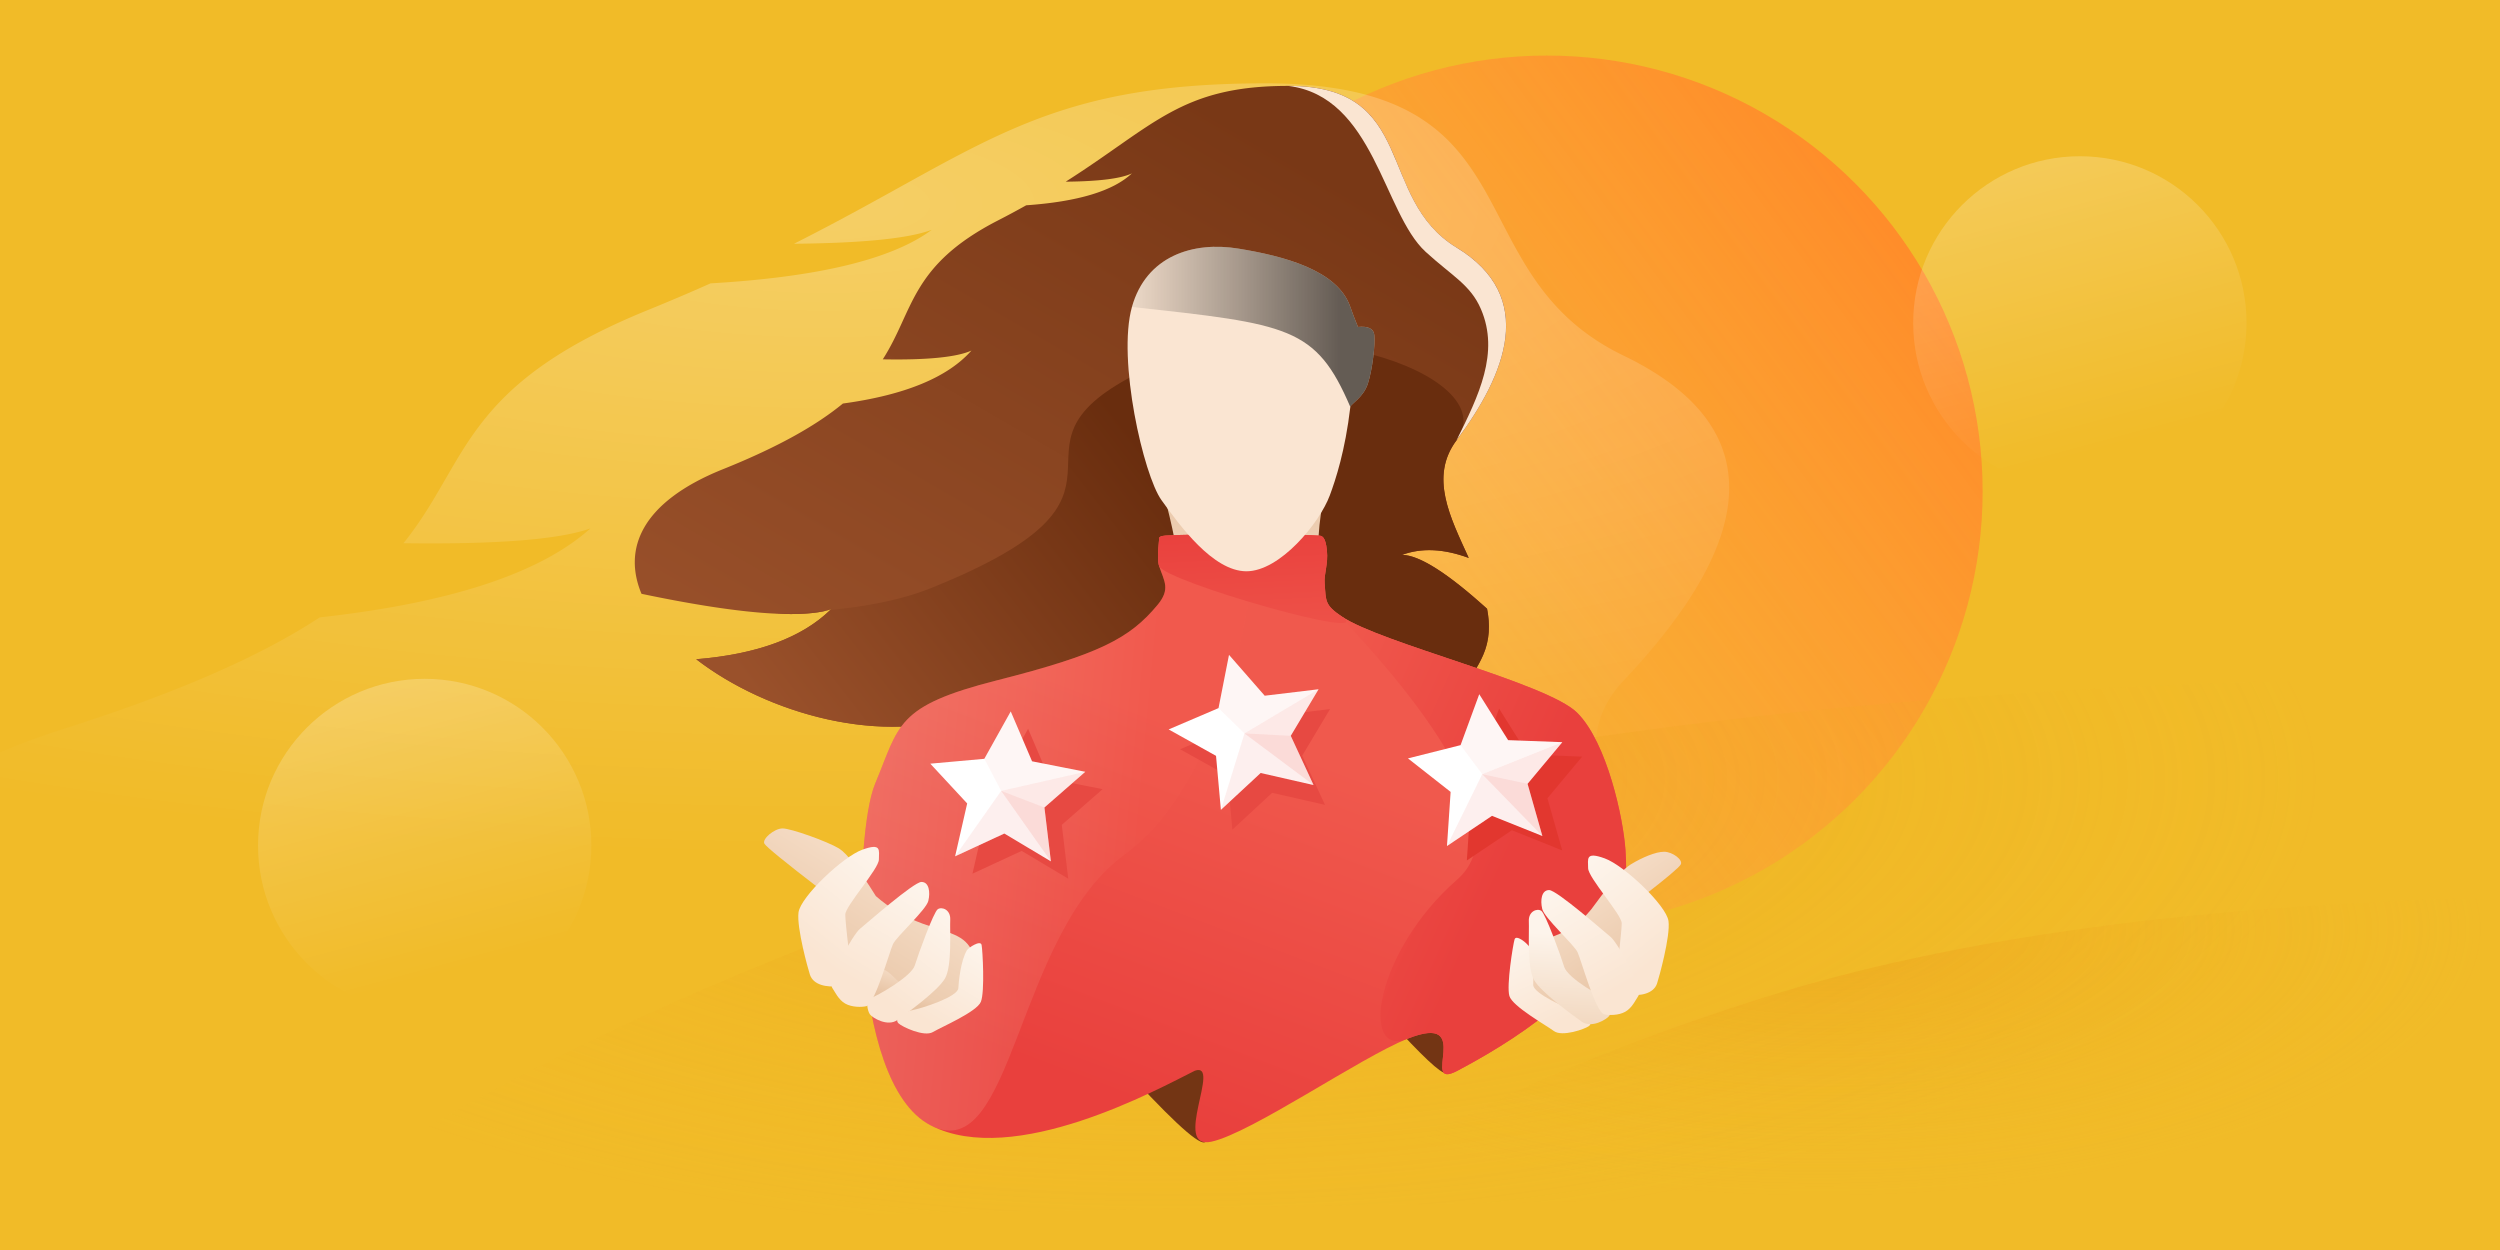 <?xml version="1.0" encoding="UTF-8"?><svg width="1440" height="720" xmlns="http://www.w3.org/2000/svg"><defs><linearGradient x1="30.137%" y1="86.976%" x2="54.849%" y2="33.047%" id="i"><stop stop-color="#E9403D" offset="0%"/><stop stop-color="#F0594D" offset="100%"/></linearGradient><linearGradient x1="-33.13%" y1="100%" x2="86.99%" y2="11.696%" id="a"><stop stop-color="#FFBF53" stop-opacity="0" offset="0%"/><stop stop-color="#FF8B29" offset="100%"/></linearGradient><linearGradient x1="62.536%" y1="21.652%" x2="69.085%" y2="108.016%" id="p"><stop stop-color="#FDF4EB" offset="0%"/><stop stop-color="#F0D3B8" offset="100%"/></linearGradient><linearGradient x1="74.429%" y1="11.125%" x2="10.251%" y2="91.538%" id="d"><stop stop-color="#793816" offset="0%"/><stop stop-color="#9A512B" offset="100%"/></linearGradient><linearGradient x1="69.574%" y1="66.624%" x2="9.382%" y2="92.594%" id="e"><stop stop-color="#692D0E" offset="0%"/><stop stop-color="#9A512B" offset="100%"/></linearGradient><linearGradient x1="83.871%" y1="2.811%" x2="43.566%" y2="87.548%" id="o"><stop stop-color="#FDF4EB" offset="0%"/><stop stop-color="#FAE5D2" offset="100%"/></linearGradient><linearGradient x1="78.085%" y1="9.085%" x2="37.148%" y2="70.791%" id="n"><stop stop-color="#FAE5D2" offset="0%"/><stop stop-color="#E7C3A3" offset="100%"/></linearGradient><linearGradient x1="50%" y1="63.995%" x2="50%" y2="-4.887%" id="h"><stop stop-color="#FAE5D2" offset="0%"/><stop stop-color="#E7C3A3" offset="100%"/></linearGradient><linearGradient x1="-17.249%" y1="-7.132%" x2="11.751%" y2="100%" id="b"><stop stop-color="#FFF" offset="0%"/><stop stop-color="#FFF" stop-opacity="0" offset="100%"/></linearGradient><linearGradient x1="50%" y1="66.342%" x2="-11.37%" y2="22.527%" id="j"><stop stop-color="#E9403D" offset="0%"/><stop stop-color="#F0594D" offset="100%"/></linearGradient><linearGradient x1="-7.815%" y1="53.513%" x2="68.252%" y2="64.485%" id="k"><stop stop-color="#FAE5D2" offset="0%"/><stop stop-color="#F0594D" offset="100%"/></linearGradient><linearGradient x1="69.506%" y1="-9.956%" x2="83.371%" y2="124.907%" id="l"><stop stop-color="#E9403D" offset="0%"/><stop stop-color="#F0594D" offset="100%"/></linearGradient><linearGradient x1="78.085%" y1="9.085%" x2="24.074%" y2="83.635%" id="m"><stop stop-color="#FAE5D2" offset="0%"/><stop stop-color="#E7C3A3" offset="100%"/></linearGradient><linearGradient x1="85.661%" y1="39.247%" x2="-8.52%" y2="39.247%" id="q"><stop offset="0%"/><stop stop-opacity="0" offset="100%"/></linearGradient><radialGradient cx="43.586%" cy="9.813%" fx="43.586%" fy="9.813%" r="84.162%" gradientTransform="matrix(0 -1 .654 0 .372 .534)" id="g"><stop stop-color="#EA9216" offset="0%"/><stop stop-color="#F0BB24" stop-opacity="0" offset="100%"/></radialGradient><radialGradient cx="43.586%" cy="18.305%" fx="43.586%" fy="18.305%" r="84.162%" gradientTransform="matrix(0 -1 .653 0 .316 .619)" id="f"><stop stop-color="#EA9216" offset="0%"/><stop stop-color="#F0BB24" stop-opacity="0" offset="100%"/></radialGradient><radialGradient cx="50%" cy="10.745%" fx="50%" fy="10.745%" r="58.591%" gradientTransform="matrix(0 1 -1.719 0 .685 -.393)" id="c"><stop stop-color="#FFF" offset="3.615%"/><stop stop-color="#FFF" stop-opacity="0" offset="100%"/></radialGradient></defs><g fill="none" fill-rule="evenodd"><path fill="#FFF" d="M0 0h1440v720H0z"/><path fill="#F1BB28" d="M0 720h1440V0H0z"/><g transform="translate(-72 32)"><circle fill="url(#a)" fill-rule="nonzero" cx="963" cy="251" r="251"/><circle fill="url(#b)" opacity=".278" style="mix-blend-mode:soft-light" cx="316.625" cy="455" r="96"/><circle fill="url(#b)" opacity=".278" style="mix-blend-mode:soft-light" cx="1270" cy="154" r="96"/><path d="M1044.693 523.505c3.757 15.183 3.303 30.25-4.877 45.026-25.528 46.114-81.678 66.12-168.45 60.016-160.507-48.68-313.7-50.05-459.578-4.11-106.632 33.581-251.635.6-338.075-52.92C149.015 566.793 204.444 550.8 240 523.532c-38.362 9.066-115.702 4.062-232.02-15.012-22.502-43.342.046-88.68 100.258-120.529 70.962-22.552 116.754-43.908 147.895-64.37 75.089-8.282 127.077-25.37 155.963-51.264-18.032 6.428-53.935 9.273-107.71 8.537 38.079-47.365 33.477-90.661 140.869-134.333a1177.492 1177.492 0 0036.03-15.343c62.223-3.626 104.717-13.924 127.483-30.893-13.114 5.008-39.595 7.702-79.445 8.082C637.523 53.84 670.19 16 800.877 16c159.393 0 107.027 108.956 206.407 156.896 99.38 47.94 60.193 123.218 0 187.059-33.37 35.392-7.973 74.388 14.764 113.9-30.845-9.13-58.266-10.165-82.266-3.107 21.033.097 56.003 17.682 104.91 52.757z" fill="url(#c)" opacity=".278" style="mix-blend-mode:soft-light"/><path d="M928.543 318.633c1.77 9.017 1.56 17.966-2.287 26.742-11.996 27.366-38.381 39.238-79.156 35.616-75.424-28.889-147.41-29.702-215.96-2.439-49.807 19.81-117.432.588-158.133-30.838 35.075-2.86 60.909-12.407 77.502-28.64-18.005 5.428-54.341 2.415-109.008-9.039-10.762-25.803-.259-52.833 46.999-71.8 32.978-13.237 54.387-25.778 69.01-37.798 35.692-4.876 60.373-15.049 74.044-30.52-8.525 3.837-25.549 5.523-51.073 5.058 18.1-28.225 15.744-54.009 66.386-80.017a500.31 500.31 0 0016.228-8.71c29.777-2.087 50.075-8.22 60.894-18.4-6.252 3.014-18.967 4.616-38.147 4.804 51.267-32.564 66.51-55.176 128.135-55.176 74.9 0 50.293 64.66 96.992 93.11 46.699 28.45 28.285 73.123 0 111.01-15.724 21.061-3.68 44.273 7.026 67.787-14.402-5.336-27.213-5.922-38.432-1.757 9.838.057 26.165 10.393 48.98 31.007z" fill="url(#d)"/><path d="M917.995 289.383c-14.402-5.336-27.213-5.922-38.432-1.757 9.838.057 26.165 10.393 48.98 31.007 1.77 9.017 1.56 17.966-2.287 26.742-11.996 27.366-38.381 39.238-79.156 35.616-75.424-28.889-147.41-29.702-215.96-2.439-49.807 19.81-117.432.588-158.133-30.838 34.87-2.844 60.606-12.295 77.21-28.355 19.977-1.975 40.339-5.525 57.783-12.527 138.938-55.765 32.228-79.045 118.055-123.123 85.827-44.077 213.199 0 184.914 37.887-15.724 21.061-3.68 44.273 7.026 67.787zm-399.271 32.093c9.7-.429 19.99-1.01 30.402-2.01-7.36 1.947-17.494 2.617-30.402 2.01z" fill="url(#e)"/><path d="M1421.71 651.71L228.517 673.802c119.737-83.817 274.059-155.547 462.966-215.19 188.908-59.642 432.317-92.75 730.229-99.325v292.425z" fill="url(#f)" opacity=".36"/><path d="M1512.195 655.626L817 668.516c69.763-48.907 159.676-90.76 269.74-125.561 110.064-34.8 251.882-54.12 425.455-57.955v170.626z" fill="url(#g)" opacity=".36"/><path d="M872 555.333c19.042 20.953 29.97 31.186 32.785 30.7 2.815-.487 4.102-13.831 3.863-40.033L872 555.333zM715 578.46c29.426 32.463 46.314 48.317 50.663 47.563 4.35-.754 6.34-21.428 5.97-62.023L715 578.46z" fill="#733514" fill-rule="nonzero"/><path d="M743.99 258.784s10.682 40.023 7.505 55.049c-3.177 15.026-19.498 42.041-13.501 61.555 5.996 19.514 34.572 55.287 46.36 44.475 11.786-10.811 48.07-42.795 47.668-55.966-.403-13.17 1.87-31.415-.262-52.364-2.134-20.949.023-48.344 3.318-58.226 3.295-9.883-91.088 5.477-91.088 5.477z" fill="url(#h)"/><path d="M576 419.582c14.251-34.075 11.567-44.8 70.3-59.725 58.733-14.923 76.334-24.039 92.4-43.38 7.64-9.199 3.872-13.61.926-22.477-.789-2.376-.789-7.453 0-15.232-.387-1.333.834-2.09 3.664-2.268 16.71-1.056 39.272-.159 48.001 0 9.791.178 26.61-1.07 40.469 0 1.635.126 3.732.453 4.55 8.527.817 8.074-1.736 13.276-1.303 18.977.786 10.358.031 12.412 9.753 19.057 22.607 15.453 118.404 38.244 135.7 55.491 17.298 17.248 26.64 61.147 27.811 79.144 2.073 31.853-.23 75.97-96.79 127.056-22.707 12.013 10.878-34.348-28.946-18.366-27.164 10.902-89.695 54.182-112.738 59.221-23.043 5.04 6.162-46.482-9.584-40.855-20.683 10.314-104.258 56.31-152.213 31.42s-43.73-168.542-32-196.59z" fill="url(#i)"/><path d="M844.76 323.06c22.607 15.454 118.404 38.245 135.7 55.492 17.298 17.248 26.64 61.147 27.811 79.144 2.073 31.853-.23 75.97-96.79 127.056-22.707 12.013 10.878-34.348-28.946-18.366-27.164 10.902-18.758-50.229 28.945-91.874 47.704-41.646-76.442-158.096-66.72-151.451z" fill="url(#j)"/><path d="M576 419.582c14.251-34.075 11.567-44.8 70.3-59.725 58.733-14.923 76.334-24.039 92.4-43.38 7.64-9.199 3.872-13.61.926-22.477-.789-2.376-.789-7.453 0-15.232-.387-1.333.834-2.09 3.664-2.268 16.71-1.056 39.272-.159 48.001 0 9.791.178-7.639 137.5-71.193 183.5C656.544 506 655.955 641.063 608 616.172c-47.955-24.89-43.73-168.542-32-196.59z" fill="url(#k)" opacity=".244"/><path d="M739.626 294c-.789-2.376-.789-7.453 0-15.232-.387-1.333.834-2.09 3.664-2.268 16.71-1.056 39.272-.159 48.001 0 9.791.178 26.61-1.07 40.469 0 1.635.126 3.732.453 4.55 8.527.817 8.074-1.736 13.276-1.303 18.977.786 10.358.031 12.412 9.753 19.057 22.607 15.453-102.188-20.194-105.134-29.061z" fill="url(#l)"/><path d="M910.969 221.596c28.285-37.887 46.699-82.56 0-111.01-46.7-28.45-22.092-93.11-96.992-93.11 49.553 6.036 54.702 73.16 79.203 95.585 15.31 14.012 25.814 18.936 31.858 33.02 10.778 25.113-1.245 49.746-14.07 75.515z" fill="#FAE5D2" style="mix-blend-mode:soft-light"/><path d="M.283 8.933c.963 1.763 11.752 10.572 32.366 26.427l10.658 34.654L81.844 95.19l30.437 11.737c8.174-16.37 10.838-28.093 7.991-35.168-4.27-10.614-13.792-11.229-28.883-16.752-10.06-3.682-19.026-8.97-26.898-15.86C54.84 23.608 47.765 14.47 43.268 11.728 36.52 7.62 15.542.172 10.764.172 5.986.172-1.162 6.288.283 8.933z" fill="url(#m)" transform="translate(512 445)"/><path d="M56.789 102.08c4.433-.402 7.795-.402 10.086 0 2.291.402 4.033 1.298 5.225 2.687 23.983 1.427 36.3 1.468 36.954.121.98-2.02-26.05-12.394-30.099-15.377-4.049-2.983-8.021-8.923-12.08-8.269-2.706.437-6.068 7.383-10.086 20.838z" fill="url(#n)" transform="translate(512 445)"/><path d="M19.954 48.496c1.197-8.887 25.42-31.975 36.726-36.065 11.307-4.09 9.559.316 9.559 5.677 0 5.362-19.354 26.752-19.354 31.673 0 4.92 3.383 34.687 4.82 34.687.666 0-2.72 5.76-8.621 6.508-6.846.867-14.57-.578-16.55-6.508-.956-2.86-7.777-27.085-6.58-35.972z" fill="url(#o)" transform="translate(512 445)"/><path d="M85.352 105.963c6.934-1.768 26.652-9.36 26.652-14.33 0-4.004.547-15.831 3.782-22.033.783-1.501 7.55-6.536 8.299-3.491.75 3.044 3.331 26.793 1.29 32.713-2.04 5.92-21.803 15.605-26.678 18.848-4.876 3.243-17.897-2.083-20.069-3.989-2.172-1.905-.21-5.95 6.724-7.718z" fill="url(#o)" transform="rotate(3 -8138.966 10090.667)"/><path d="M62.553 99.078c3.141-1.213 22.724-13.515 24.399-20.214 1.674-6.699 9.174-31.218 11.492-32.968 2.318-1.75 7.495-.123 7.495 5.692s2.54 26.474-1.239 33.882c-3.778 7.408-20.45 20.782-26.006 25.29-5.556 4.508-14.66-.495-16.14-2.39-1.48-1.894-3.141-8.08 0-9.292z" fill="url(#o)" transform="rotate(3 -8157.161 10077.656)"/><path d="M39.395 92.046c-2.996-4.341 11.92-30.77 15.907-34.023C59.29 54.769 86.38 31 90.745 31c4.364 0 5.202 5.752 3.965 10.924s-18.275 20.43-20.358 24.915c-2.082 4.486-10.314 34.477-15.356 35.725-2.52.623-8.294.726-12.186-1.514-3.9-2.243-5.916-6.832-7.415-9.004z" fill="url(#o)" transform="translate(512 445)"/><path d="M.877 7.915c.963 1.763 8.19 7.86 21.68 18.29l8.75 35.81c8.637 10.686 15.59 17.75 20.858 21.192 5.268 3.442 10.557 6.52 15.867 9.231l20.341-3.867c6.755-9.585 8.709-17.915 5.861-24.99-4.27-10.614-4.875-8.684-19.965-14.207-10.06-3.682-18.125-9.941-24.194-18.778-9.074-12.38-15.86-19.94-20.357-22.681C22.97 3.804 15.24.611 10.463.611 5.685.611-.568 5.271.877 7.915z" fill="url(#m)" transform="matrix(-1 0 0 1 1041 458)"/><path d="M7.954 40.496C9.151 31.61 33.374 8.521 44.68 4.431c11.307-4.09 9.559.316 9.559 5.677 0 5.362-19.354 26.752-19.354 31.673 0 4.92 3.383 34.687 4.82 34.687.666 0-2.72 5.76-8.621 6.508-6.846.867-14.57-.578-16.55-6.508-.956-2.86-7.777-27.085-6.58-35.972z" fill="url(#o)" transform="matrix(-1 0 0 1 1041 458)"/><path d="M59.25 92.043c6.935-1.767 26.653-9.358 26.653-14.33 0-4.003.547-15.83 3.782-22.033.783-1.5 7.55-6.536 8.3-3.49.748 3.044 3.33 26.792 1.29 32.713-2.04 5.92-21.803 15.605-26.68 18.848-4.875 3.243-17.896-2.084-20.068-3.99-2.172-1.905-.21-5.95 6.724-7.718z" fill="url(#o)" transform="scale(-1 1) rotate(-3 8300.522 20184.095)"/><path d="M43.61 87.006c3.14-1.213 22.724-13.515 24.398-20.214 1.674-6.699 9.174-31.218 11.492-32.968 2.318-1.75 7.495-.123 7.495 5.692s2.54 26.474-1.238 33.882c-3.779 7.408-20.451 20.782-26.007 25.29-5.556 4.509-14.66-.495-16.14-2.39-1.48-1.894-3.141-8.08 0-9.292z" fill="url(#p)" transform="scale(-1 1) rotate(3 -9200.83 -19581.255)"/><path d="M25.352 83.723c-2.995-4.342 11.921-30.77 15.908-34.024 3.987-3.254 31.078-27.022 35.443-27.022 4.364 0 5.201 5.752 3.964 10.924-1.236 5.172-18.274 20.43-20.357 24.915-2.083 4.486-10.314 34.477-15.356 35.724-2.52.624-8.294.727-12.186-1.513-3.9-2.243-5.917-6.832-7.416-9.004z" fill="url(#o)" transform="matrix(-1 0 0 1 1041 458)"/><path d="M723.991 144.826c-8.52 30.467 6.682 96.854 17.016 111.252 10.333 14.398 29.628 40.982 48.93 40.982s42.075-27.686 48.031-43.712c3.36-9.042 8.85-25.638 11.821-50.946.197-1.677 7.51-5.378 10.123-13.487 2.613-8.109 4.281-22.491 3.693-27.963-.391-3.648-3.53-5.192-9.418-4.633-1.925-4.705-3.391-8.536-4.398-11.493-7.215-21.191-38.252-29.312-64.48-33.63-26.229-4.32-53.12 4.318-61.318 33.63z" fill="#FAE5D2"/><path d="M723.991 144.826c90.546 9.827 106.032 11.45 125.798 57.576.197-1.677 7.51-5.378 10.123-13.487 2.613-8.109 4.281-22.491 3.693-27.963-.391-3.648-3.53-5.192-9.418-4.633-1.925-4.705-3.391-8.536-4.398-11.493-7.215-21.191-38.252-29.312-64.48-33.63-26.229-4.32-53.12 4.318-61.318 33.63z" fill="url(#q)" opacity=".6" style="mix-blend-mode:soft-light"/><g><path fill="#E74942" d="M683.591 443.117l3.729 31.022-26.824-16.024-28.352 13.132 6.95-30.462-21.25-22.907 31.119-2.803 15.218-27.289 12.283 28.73 30.656 6.041z"/><path fill="#FFF" d="M673.591 433.117l3.729 31.022-26.824-16.024-28.352 13.132 6.95-30.462-21.25-22.907 31.119-2.803 15.218-27.289 12.283 28.73 30.656 6.041z"/><path fill="#ED4C45" fill-rule="nonzero" opacity=".092" d="M673.591 433.117l3.729 31.022-26.824-16.024-28.352 13.132 26.527-37.696z"/><path fill="#F0584D" fill-rule="nonzero" opacity=".058" d="M648.671 423.55l-9.708-18.475 15.218-27.289 12.283 28.73 30.656 6.041z"/><path fill="#F0594D" fill-rule="nonzero" opacity=".136" d="M673.591 433.117l3.729 31.022-28.649-40.588 48.45-10.994z"/></g><g><path fill="#E2372F" d="M963.316 427.795l8.535 30.058-29-11.63-25.949 17.405 2.1-31.175-24.573-19.3 30.298-7.637 10.762-29.334 16.626 26.456 31.224 1.17z"/><path fill="#FFF" d="M951.875 419.483l8.535 30.057-29-11.63-25.95 17.405 2.1-31.175-24.572-19.3 30.298-7.636 10.762-29.334 16.626 26.455 31.223 1.17z"/><path fill="#ED4C45" fill-rule="nonzero" opacity=".092" d="M951.875 419.483l8.535 30.057-29-11.63-25.95 17.405 20.305-41.382z"/><path fill="#F0584D" fill-rule="nonzero" opacity=".058" d="M925.765 413.933l-12.479-16.73 10.762-29.333 16.626 26.455 31.223 1.17z"/><path fill="#F0594D" fill-rule="nonzero" opacity=".136" d="M951.875 419.483l8.535 30.057-34.645-35.607 46.132-18.437z"/></g><g><path fill="#E74942" d="M822.072 403.257l13.132 28.352-30.463-6.95-22.906 21.25-2.803-31.119-27.29-15.218 28.73-12.283 6.041-30.656 20.56 23.529 31.022-3.729z"/><path fill="#FFF" d="M815.47 391.837l13.133 28.352-30.463-6.95-22.906 21.25-2.803-31.12-27.29-15.218 28.731-12.282 6.04-30.656 20.56 23.528 31.023-3.728z"/><path fill="#ED4C45" fill-rule="nonzero" opacity=".092" d="M815.47 391.837l13.133 28.352-30.463-6.95-22.906 21.25 13.58-44.049z"/><path fill="#F0584D" fill-rule="nonzero" opacity=".058" d="M788.814 390.44l-14.942-14.571 6.04-30.656 20.56 23.528 31.023-3.728z"/><path fill="#F0594D" fill-rule="nonzero" opacity=".136" d="M815.47 391.837l13.133 28.352-39.789-29.749 42.68-25.427z"/></g></g></g></svg>